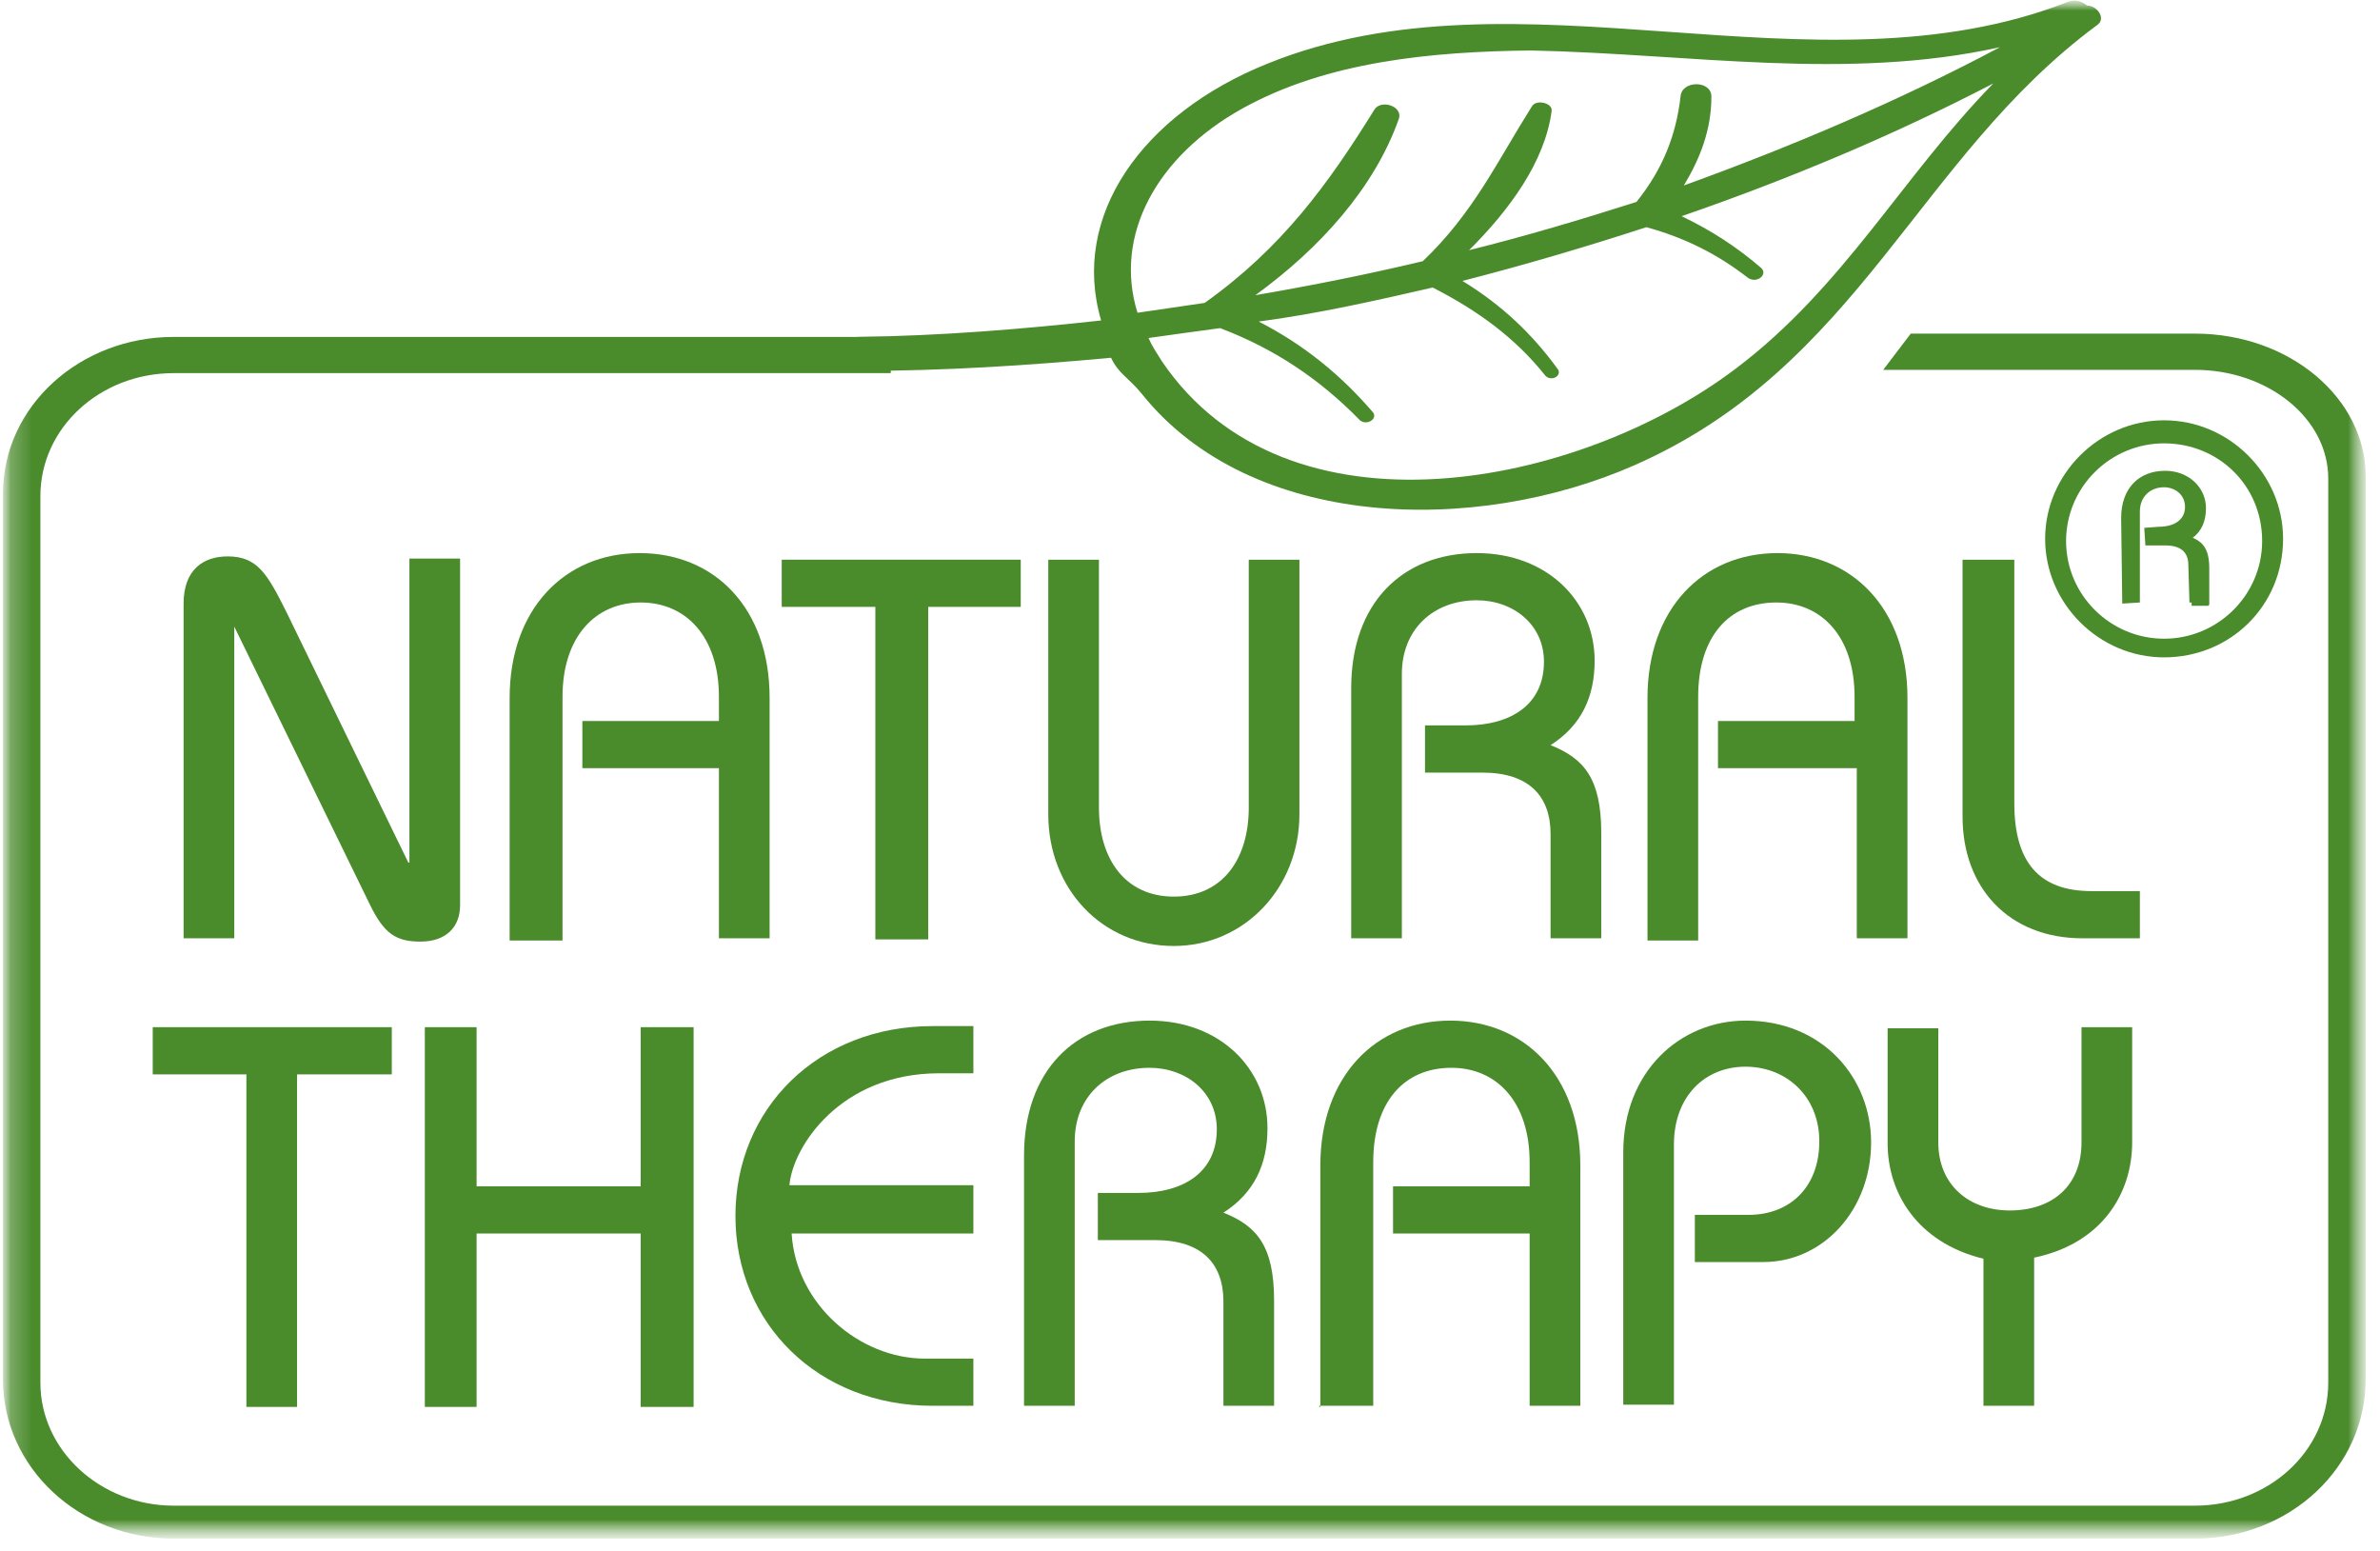 <svg xmlns="http://www.w3.org/2000/svg" width="112" height="73" viewBox="0 0 112 73" fill="none"><mask id="mask0_223_59" style="mask-type:luminance" maskUnits="userSpaceOnUse" x="0" y="0" width="112" height="73"><path d="M111.378 0H0.139V72.344H111.378V0Z" fill="white"></path></mask><g mask="url(#mask0_223_59)"><mask id="mask1_223_59" style="mask-type:luminance" maskUnits="userSpaceOnUse" x="0" y="0" width="112" height="73"><path d="M111.378 0H0.139V72.344H111.378V0Z" fill="white"></path></mask><g mask="url(#mask1_223_59)"><path d="M8.64 44.201V28.4C8.64 26.8 9.573 26.18 10.714 26.18C12.113 26.18 12.58 27.006 13.461 28.762L19.215 40.587H19.267V26.283H21.651V42.601C21.651 43.582 21.029 44.305 19.785 44.305C18.644 44.305 18.074 43.943 17.4 42.549L11.025 29.485V44.15H8.64V44.201Z" fill="#4A8B2C"></path></g><mask id="mask2_223_59" style="mask-type:luminance" maskUnits="userSpaceOnUse" x="0" y="0" width="112" height="73"><path d="M111.378 0H0.139V72.344H111.378V0Z" fill="white"></path></mask><g mask="url(#mask2_223_59)"><path d="M23.983 44.201V32.841C23.983 28.659 26.575 26.025 30.1 26.025C33.625 26.025 36.217 28.607 36.217 32.841V44.15H33.832V36.146H27.405V33.926H33.832V32.79C33.832 29.95 32.277 28.349 30.152 28.349C28.027 28.349 26.471 29.95 26.471 32.79V44.253H23.983V44.201Z" fill="#4A8B2C"></path></g><mask id="mask3_223_59" style="mask-type:luminance" maskUnits="userSpaceOnUse" x="0" y="0" width="112" height="73"><path d="M111.378 0H0.139V72.344H111.378V0Z" fill="white"></path></mask><g mask="url(#mask3_223_59)"><path d="M36.787 26.335H48.035V28.555H43.681V44.201H41.193V28.555H36.787V26.335Z" fill="#4A8B2C"></path></g><mask id="mask4_223_59" style="mask-type:luminance" maskUnits="userSpaceOnUse" x="0" y="0" width="112" height="73"><path d="M111.378 0H0.139V72.344H111.378V0Z" fill="white"></path></mask><g mask="url(#mask4_223_59)"><path d="M51.715 26.335V38.005C51.715 40.432 52.959 42.188 55.24 42.188C57.521 42.188 58.765 40.432 58.765 38.005V26.335H61.149V38.315C61.149 41.774 58.557 44.511 55.24 44.511C51.87 44.511 49.331 41.826 49.331 38.315V26.335H51.715Z" fill="#4A8B2C"></path></g><mask id="mask5_223_59" style="mask-type:luminance" maskUnits="userSpaceOnUse" x="0" y="0" width="112" height="73"><path d="M111.378 0H0.139V72.344H111.378V0Z" fill="white"></path></mask><g mask="url(#mask5_223_59)"><path d="M63.586 44.201V32.377C63.586 28.401 65.97 26.025 69.495 26.025C72.813 26.025 75.042 28.297 75.042 31.086C75.042 32.79 74.42 34.132 72.968 35.062C74.523 35.681 75.353 36.611 75.353 39.193V44.15H72.968V39.244C72.968 37.489 71.983 36.353 69.754 36.353H67.059V34.132H68.977C71.102 34.132 72.657 33.151 72.657 31.137C72.657 29.382 71.206 28.245 69.495 28.245C67.422 28.245 65.97 29.64 65.97 31.705V44.15H63.586V44.201Z" fill="#4A8B2C"></path></g><mask id="mask6_223_59" style="mask-type:luminance" maskUnits="userSpaceOnUse" x="0" y="0" width="112" height="73"><path d="M111.378 0H0.139V72.344H111.378V0Z" fill="white"></path></mask><g mask="url(#mask6_223_59)"><path d="M77.529 44.201V32.841C77.529 28.659 80.121 26.025 83.646 26.025C87.119 26.025 89.763 28.607 89.763 32.841V44.15H87.378V36.146H80.847V33.926H87.274V32.79C87.274 29.95 85.719 28.349 83.594 28.349C81.365 28.349 79.914 29.95 79.914 32.79V44.253H77.529V44.201Z" fill="#4A8B2C"></path></g><mask id="mask7_223_59" style="mask-type:luminance" maskUnits="userSpaceOnUse" x="0" y="0" width="112" height="73"><path d="M111.378 0H0.139V72.344H111.378V0Z" fill="white"></path></mask><g mask="url(#mask7_223_59)"><path d="M94.791 26.335V37.798C94.791 40.535 95.931 41.929 98.419 41.929H100.7V44.15H98.005C94.532 44.15 92.355 41.774 92.355 38.418V26.335H94.791Z" fill="#4A8B2C"></path></g><mask id="mask8_223_59" style="mask-type:luminance" maskUnits="userSpaceOnUse" x="0" y="0" width="112" height="73"><path d="M111.378 0H0.139V72.344H111.378V0Z" fill="white"></path></mask><g mask="url(#mask8_223_59)"><path d="M7.188 48.332H18.437V50.553H13.979V66.199H11.595V50.553H7.188V48.332Z" fill="#4A8B2C"></path></g><mask id="mask9_223_59" style="mask-type:luminance" maskUnits="userSpaceOnUse" x="0" y="0" width="112" height="73"><path d="M111.378 0H0.139V72.344H111.378V0Z" fill="white"></path></mask><g mask="url(#mask9_223_59)"><path d="M19.992 66.199V48.332H22.428V55.82H30.151V48.332H32.64V66.199H30.151V58.04H22.428V66.199H19.992Z" fill="#4A8B2C"></path></g><mask id="mask10_223_59" style="mask-type:luminance" maskUnits="userSpaceOnUse" x="0" y="0" width="112" height="73"><path d="M111.378 0H0.139V72.344H111.378V0Z" fill="white"></path></mask><g mask="url(#mask10_223_59)"><path d="M45.91 58.04H37.253C37.46 61.397 40.467 63.927 43.525 63.927H45.806V66.147H43.888C38.497 66.147 34.609 62.274 34.609 57.214C34.609 52.154 38.497 48.281 43.888 48.281H45.806V50.501H44.199C39.534 50.501 37.305 53.961 37.149 55.768H45.806V58.04H45.91Z" fill="#4A8B2C"></path></g><mask id="mask11_223_59" style="mask-type:luminance" maskUnits="userSpaceOnUse" x="0" y="0" width="112" height="73"><path d="M111.378 0H0.139V72.344H111.378V0Z" fill="white"></path></mask><g mask="url(#mask11_223_59)"><path d="M48.19 66.199V54.374C48.19 50.398 50.575 48.023 54.1 48.023C57.417 48.023 59.646 50.295 59.646 53.083C59.646 54.787 59.024 56.13 57.573 57.059C59.128 57.679 59.957 58.608 59.957 61.19V66.147H57.573V61.242C57.573 59.486 56.588 58.35 54.359 58.35H51.663V56.13H53.581C55.707 56.13 57.262 55.148 57.262 53.135C57.262 51.379 55.81 50.243 54.1 50.243C52.026 50.243 50.575 51.637 50.575 53.703V66.147H48.19V66.199Z" fill="#4A8B2C"></path></g><mask id="mask12_223_59" style="mask-type:luminance" maskUnits="userSpaceOnUse" x="0" y="0" width="112" height="73"><path d="M111.378 0H0.139V72.344H111.378V0Z" fill="white"></path></mask><g mask="url(#mask12_223_59)"><path d="M62.134 66.199V54.839C62.134 50.656 64.726 48.023 68.251 48.023C71.724 48.023 74.368 50.604 74.368 54.839V66.147H71.983V58.04H65.555V55.82H71.983V54.684C71.983 51.844 70.428 50.243 68.303 50.243C66.074 50.243 64.623 51.844 64.623 54.684V66.147H62.083V66.199H62.134Z" fill="#4A8B2C"></path></g><mask id="mask13_223_59" style="mask-type:luminance" maskUnits="userSpaceOnUse" x="0" y="0" width="112" height="73"><path d="M111.378 0H0.139V72.344H111.378V0Z" fill="white"></path></mask><g mask="url(#mask13_223_59)"><path d="M76.389 66.199V54.219C76.389 50.398 79.084 48.023 82.142 48.023C85.771 48.023 88.052 50.708 88.052 53.754C88.052 56.904 85.823 59.383 82.972 59.383H79.758V57.162H82.298C84.216 57.162 85.615 55.871 85.615 53.703C85.615 51.586 84.06 50.191 82.142 50.191C80.225 50.191 78.773 51.586 78.773 53.858V66.096H76.389V66.199Z" fill="#4A8B2C"></path></g><mask id="mask14_223_59" style="mask-type:luminance" maskUnits="userSpaceOnUse" x="0" y="0" width="112" height="73"><path d="M111.378 0H0.139V72.344H111.378V0Z" fill="white"></path></mask><g mask="url(#mask14_223_59)"><path d="M93.339 66.199V59.228C90.177 58.453 88.83 56.078 88.83 53.806V48.384H91.214V53.754C91.214 55.716 92.614 56.956 94.583 56.956C96.553 56.956 97.953 55.82 97.953 53.754V48.332H100.337V53.754C100.337 56.13 98.938 58.505 95.724 59.176V66.147H93.339V66.199Z" fill="#4A8B2C"></path></g><mask id="mask15_223_59" style="mask-type:luminance" maskUnits="userSpaceOnUse" x="0" y="0" width="112" height="73"><path d="M111.378 0H0.139V72.344H111.378V0Z" fill="white"></path></mask><g mask="url(#mask15_223_59)"><path d="M97.279 0.103C97.641 -0.052 97.953 0.052 98.212 0.258C98.678 0.258 99.145 0.878 98.678 1.188C90.229 7.436 87.482 17.247 76.907 21.894C69.391 25.199 58.868 24.941 53.737 18.538C53.115 17.763 52.648 17.608 52.285 16.834C48.398 17.195 44.406 17.453 40.415 17.453C39.793 17.453 39.741 15.852 40.415 15.852C44.251 15.801 48.087 15.491 51.819 15.078C50.367 10.172 53.737 5.37 59.646 2.995C71.516 -1.807 85.305 4.751 97.279 0.103ZM72.709 17.66C71.309 15.904 69.546 14.613 67.421 13.529C64.726 14.149 61.978 14.768 59.231 15.13C61.356 16.214 63.119 17.66 64.622 19.416C64.829 19.725 64.311 20.035 64 19.777C62.134 17.866 60.009 16.421 57.417 15.439C56.277 15.594 55.136 15.749 54.048 15.904C54.203 16.266 54.41 16.576 54.67 16.989C60.579 25.715 74.315 22.927 81.676 17.35C86.756 13.529 89.555 8.262 93.806 3.924C89.14 6.351 84.216 8.417 79.136 10.172C80.536 10.844 81.728 11.618 82.868 12.599C83.231 12.909 82.661 13.374 82.246 13.064C80.847 11.98 79.344 11.205 77.477 10.689C74.626 11.618 71.827 12.444 68.821 13.219C70.687 14.355 72.138 15.749 73.331 17.402C73.486 17.712 72.968 17.97 72.709 17.66ZM58.454 5.112C54.462 7.332 52.389 11.05 53.529 14.716C54.618 14.562 55.603 14.407 56.691 14.252C60.32 11.67 62.497 8.675 64.674 5.164C64.985 4.647 66.074 5.009 65.814 5.628C64.674 8.83 62.134 11.67 59.076 13.89C61.771 13.426 64.363 12.909 66.955 12.29C69.339 10.018 70.428 7.642 72.087 5.009C72.294 4.647 73.071 4.854 73.019 5.215C72.709 7.591 71.05 9.863 69.132 11.773C71.827 11.102 74.419 10.327 77.011 9.501C78.255 7.952 78.877 6.351 79.084 4.544C79.136 3.769 80.536 3.769 80.536 4.544C80.536 6.093 80.017 7.436 79.24 8.727C84.372 6.868 89.348 4.751 94.117 2.22C86.912 3.821 79.551 2.53 72.035 2.375C67.369 2.427 62.445 2.892 58.454 5.112Z" fill="#4A8B2C"></path></g><mask id="mask16_223_59" style="mask-type:luminance" maskUnits="userSpaceOnUse" x="0" y="0" width="112" height="73"><path d="M111.378 0H0.139V72.344H111.378V0Z" fill="white"></path></mask><g mask="url(#mask16_223_59)"><path d="M103.292 72.395H8.173C3.715 72.395 0.139 69.039 0.139 64.908V23.237C0.139 19.106 3.767 15.853 8.173 15.853H41.918V17.557H8.173C4.7 17.557 1.901 20.139 1.901 23.34V65.063C1.901 68.264 4.752 70.846 8.173 70.846H103.292C106.765 70.846 109.564 68.264 109.564 65.063V22.514C109.564 19.674 106.713 17.402 103.292 17.402H88.622L89.918 15.698H103.292C107.75 15.698 111.326 18.744 111.326 22.41V64.805C111.378 69.039 107.75 72.395 103.292 72.395Z" fill="#4A8B2C"></path></g><mask id="mask17_223_59" style="mask-type:luminance" maskUnits="userSpaceOnUse" x="0" y="0" width="112" height="73"><path d="M111.378 0H0.139V72.344H111.378V0Z" fill="white"></path></mask><g mask="url(#mask17_223_59)"><path d="M103.033 28.349L102.981 26.593C102.981 25.973 102.618 25.664 101.892 25.664H100.959L100.907 24.837L101.581 24.786C102.359 24.786 102.825 24.424 102.825 23.856C102.825 23.237 102.307 22.927 101.84 22.927C101.167 22.927 100.7 23.392 100.7 24.063V28.349L99.871 28.4L99.819 24.373C99.819 22.979 100.648 22.152 101.892 22.152C102.981 22.152 103.81 22.927 103.81 23.908C103.81 24.528 103.603 24.992 103.188 25.302C103.655 25.509 103.966 25.819 103.966 26.748V28.452L103.914 28.504H103.136V28.349H103.033Z" fill="#4A8B2C"></path></g><mask id="mask18_223_59" style="mask-type:luminance" maskUnits="userSpaceOnUse" x="0" y="0" width="112" height="73"><path d="M111.378 0H0.139V72.344H111.378V0Z" fill="white"></path></mask><g mask="url(#mask18_223_59)"><path d="M101.84 30.931C98.782 30.931 96.242 28.4 96.242 25.354C96.242 22.307 98.782 19.777 101.84 19.777C104.899 19.777 107.439 22.307 107.439 25.354C107.439 28.504 104.951 30.931 101.84 30.931ZM101.84 20.861C99.3 20.861 97.227 22.927 97.227 25.457C97.227 27.987 99.3 30.053 101.84 30.053C104.38 30.053 106.454 27.987 106.454 25.457C106.454 22.824 104.38 20.861 101.84 20.861Z" fill="#4A8B2C"></path></g></g></svg>